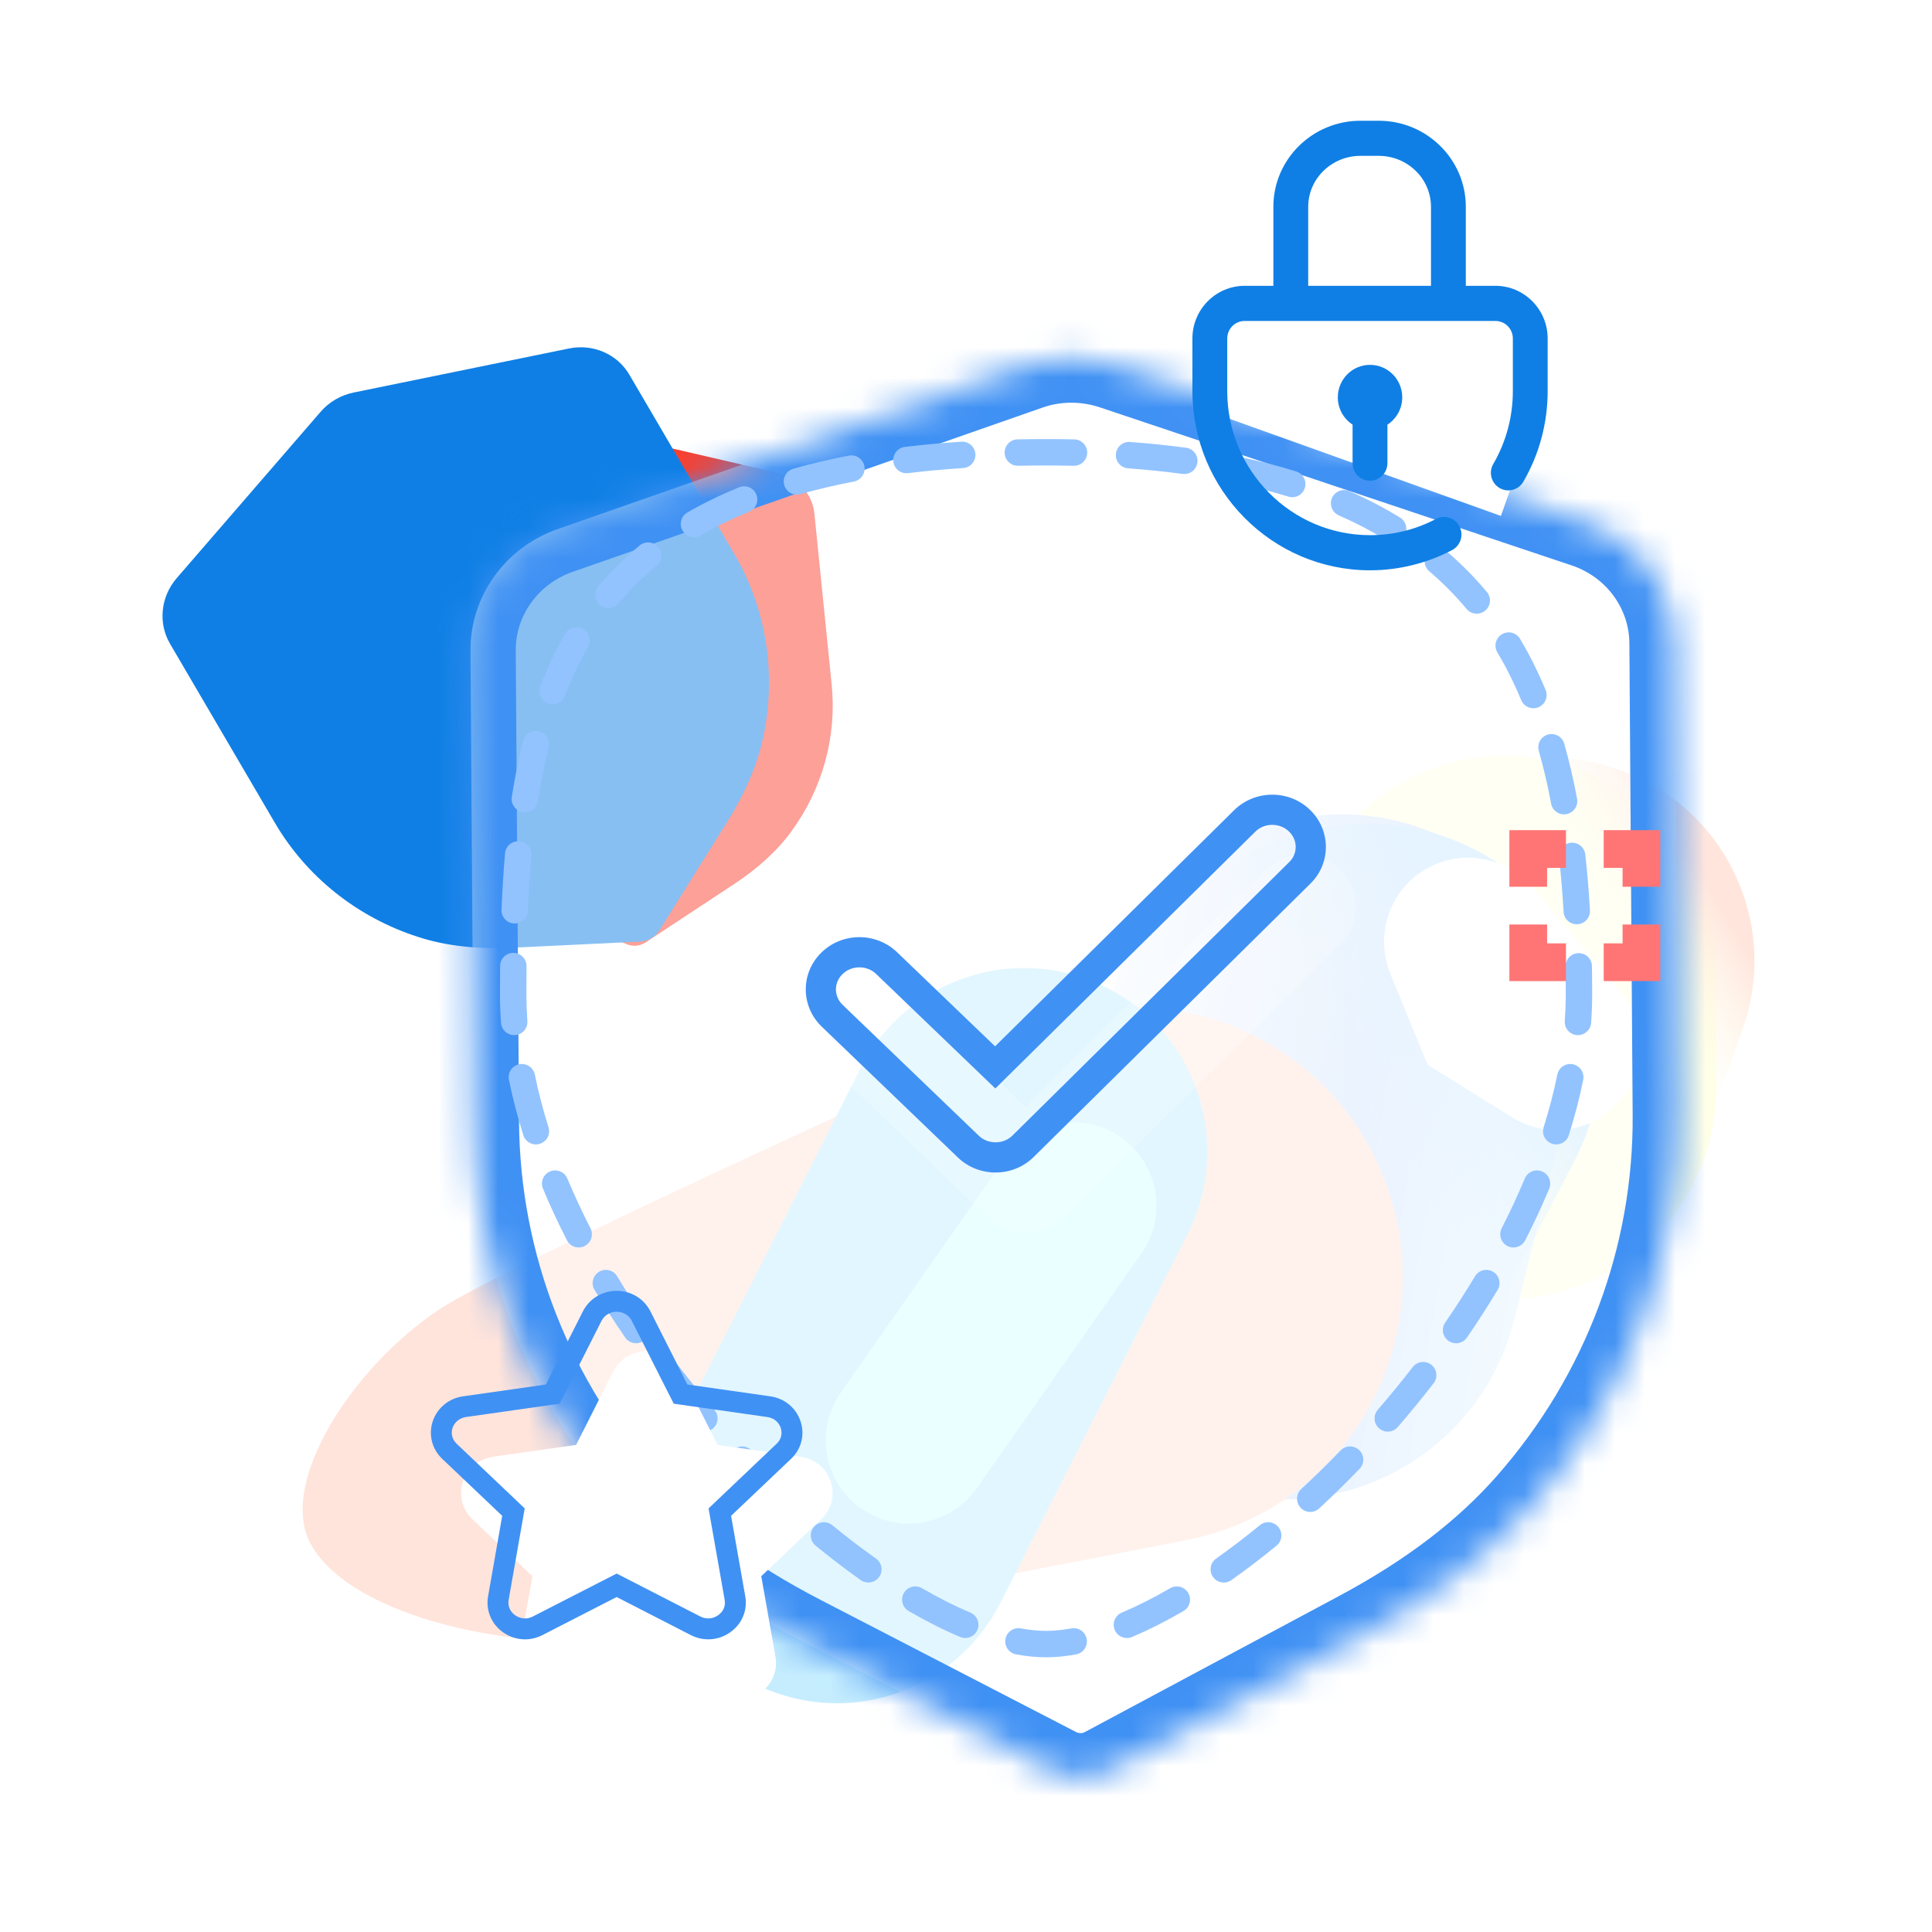 <svg width="64" height="64" viewBox="0 0 64 64" fill="none" xmlns="http://www.w3.org/2000/svg">
<g clip-path="url(#clip0_4964_75228)">
<g filter="url(#filter0_f_4964_75228)">
<g filter="url(#filter1_f_4964_75228)">
<path d="M42.852 32.036C42.852 28.17 45.986 25.036 49.852 25.036C53.718 25.036 56.852 28.17 56.852 32.036V36.036C56.852 39.902 53.718 43.036 49.852 43.036C45.986 43.036 42.852 39.902 42.852 36.036V32.036Z" fill="#FFFFE7"/>
</g>
<path d="M44.883 29.673C46.134 26.138 50.024 24.259 53.571 25.477C57.118 26.696 58.979 30.549 57.728 34.084L55.992 38.991C55.623 40.032 54.478 40.585 53.434 40.226L44.371 37.114C43.327 36.755 42.779 35.621 43.147 34.58L44.883 29.673Z" fill="url(#paint0_linear_4964_75228)"/>
<g filter="url(#filter2_f_4964_75228)">
<path d="M36.85 32.91C37.891 28.748 42.115 26.19 46.285 27.196C50.455 28.202 52.992 32.392 51.952 36.553L50.156 43.735C49.115 47.897 44.891 50.455 40.721 49.449C36.551 48.442 34.014 44.253 35.054 40.091L36.85 32.91Z" fill="url(#paint1_linear_4964_75228)"/>
</g>
<g style="mix-blend-mode:luminosity">
<path d="M38.294 31.531C40.259 27.73 44.955 26.197 48.784 28.107C52.613 30.017 54.124 34.647 52.159 38.448L48.713 45.114C46.748 48.915 42.051 50.448 38.223 48.538C34.394 46.628 32.883 41.998 34.848 38.197L38.294 31.531Z" fill="url(#paint2_linear_4964_75228)"/>
</g>
<g filter="url(#filter3_f_4964_75228)">
<path d="M46.835 29.071C48.009 28.078 49.766 28.224 50.76 29.398L53.683 32.852C54.676 34.025 54.53 35.781 53.357 36.773C52.435 37.553 51.115 37.65 50.09 37.012L47.291 35.272L46.056 32.251C45.6 31.134 45.914 29.85 46.835 29.071Z" fill="white"/>
</g>
</g>
<g filter="url(#filter4_f_4964_75228)">
<g filter="url(#filter5_f_4964_75228)">
<path d="M14.546 43.379C16.277 42.224 26.246 37.627 33.888 34.159C38.724 31.965 44.373 34.476 46.022 39.524C47.678 44.594 44.563 49.977 39.33 51.012C31.605 52.539 21.744 54.39 19.331 54.39C15.223 54.39 11.197 53.05 10.24 51.039C9.283 49.027 11.675 45.294 14.546 43.379Z" fill="#FFE4DB"/>
</g>
<g filter="url(#filter6_f_4964_75228)">
<path d="M28.51 35.388C30.027 32.398 33.681 31.206 36.671 32.724C39.66 34.243 40.853 37.899 39.336 40.889L33.138 53.099C31.621 56.089 27.967 57.282 24.977 55.763C21.988 54.244 20.795 50.589 22.312 47.599L28.51 35.388Z" fill="#C5EDFE"/>
</g>
<g filter="url(#filter7_f_4964_75228)">
<path d="M33.303 38.354C34.175 37.109 35.892 36.807 37.137 37.68C38.381 38.553 38.683 40.27 37.811 41.516L32.36 49.295C31.487 50.541 29.771 50.842 28.526 49.969C27.281 49.096 26.98 47.379 27.852 46.133L33.303 38.354Z" fill="#D4FFFF"/>
</g>
</g>
<path d="M21.087 31.326C20.981 31.336 20.872 31.322 20.772 31.282L17.533 29.983C16.614 29.614 15.88 29.172 15.289 28.632C13.995 27.451 13.187 25.855 13.014 24.135L12.442 18.476C12.376 17.823 12.745 17.197 13.357 16.916L18.843 14.412C19.168 14.26 19.544 14.223 19.897 14.306L25.77 15.668C26.427 15.819 26.913 16.361 26.978 17.013L27.55 22.676C27.724 24.393 27.252 26.117 26.221 27.533C25.749 28.182 25.118 28.761 24.294 29.303L21.386 31.219C21.296 31.279 21.193 31.315 21.087 31.326Z" fill="#F84031"/>
<path d="M21.571 31.081C21.459 31.146 21.333 31.185 21.203 31.191L16.996 31.394C15.802 31.451 14.775 31.335 13.855 31.039C11.843 30.393 10.153 29.048 9.1 27.248L5.632 21.325C5.232 20.642 5.321 19.769 5.853 19.152L10.615 13.648C10.896 13.318 11.29 13.088 11.72 13.002L18.848 11.544C19.645 11.38 20.45 11.73 20.849 12.413L24.32 18.34C25.372 20.137 25.72 22.267 25.3 24.338C25.108 25.288 24.706 26.24 24.074 27.249L21.846 30.814C21.777 30.925 21.682 31.016 21.571 31.081Z" fill="#0F7FE5"/>
<g filter="url(#filter8_biiii_4964_75228)">
<mask id="path-11-inside-1_4964_75228" fill="white">
<path d="M34.808 56.913C34.516 56.913 34.225 56.846 33.962 56.71L25.488 52.328C23.084 51.084 21.202 49.686 19.733 48.058C16.517 44.496 14.726 39.923 14.694 35.178L14.585 19.56C14.572 17.758 15.733 16.139 17.471 15.528L33.022 10.092C33.945 9.762 34.976 9.756 35.916 10.074L51.533 15.305C53.281 15.888 54.464 17.494 54.475 19.294L54.584 34.923C54.618 39.662 52.895 44.256 49.733 47.86C48.283 49.514 46.42 50.934 44.041 52.205L35.648 56.698C35.388 56.839 35.099 56.91 34.808 56.913Z"/>
</mask>
<path d="M34.808 56.913C34.516 56.913 34.225 56.846 33.962 56.71L25.488 52.328C23.084 51.084 21.202 49.686 19.733 48.058C16.517 44.496 14.726 39.923 14.694 35.178L14.585 19.56C14.572 17.758 15.733 16.139 17.471 15.528L33.022 10.092C33.945 9.762 34.976 9.756 35.916 10.074L51.533 15.305C53.281 15.888 54.464 17.494 54.475 19.294L54.584 34.923C54.618 39.662 52.895 44.256 49.733 47.86C48.283 49.514 46.42 50.934 44.041 52.205L35.648 56.698C35.388 56.839 35.099 56.91 34.808 56.913Z" fill="white" fill-opacity="0.5"/>
<path d="M33.962 56.71L34.651 55.378L34.651 55.378L33.962 56.71ZM25.488 52.328L24.799 53.66L24.799 53.661L25.488 52.328ZM19.733 48.058L20.847 47.053L20.846 47.053L19.733 48.058ZM14.694 35.178L16.194 35.168L16.194 35.167L14.694 35.178ZM14.585 19.56L16.085 19.55L16.085 19.549L14.585 19.56ZM17.471 15.528L16.976 14.113L16.974 14.113L17.471 15.528ZM33.022 10.092L33.517 11.508L33.528 11.504L33.022 10.092ZM35.916 10.074L35.436 11.495L35.44 11.496L35.916 10.074ZM51.533 15.305L51.057 16.728L51.059 16.728L51.533 15.305ZM54.475 19.294L52.975 19.303L52.975 19.304L54.475 19.294ZM54.584 34.923L53.084 34.934L53.084 34.934L54.584 34.923ZM49.733 47.86L50.861 48.85L50.861 48.849L49.733 47.86ZM44.041 52.205L43.334 50.882L43.333 50.883L44.041 52.205ZM35.648 56.698L34.94 55.375L34.934 55.379L35.648 56.698ZM34.807 55.413C34.743 55.413 34.69 55.398 34.651 55.378L33.273 58.043C33.76 58.294 34.289 58.413 34.809 58.413L34.807 55.413ZM34.651 55.378L26.177 50.996L24.799 53.661L33.273 58.043L34.651 55.378ZM26.178 50.996C23.898 49.816 22.171 48.521 20.847 47.053L18.619 49.063C20.233 50.852 22.27 52.351 24.799 53.66L26.178 50.996ZM20.846 47.053C17.873 43.76 16.223 39.54 16.194 35.168L13.194 35.188C13.228 40.306 15.161 45.233 18.62 49.063L20.846 47.053ZM16.194 35.167L16.085 19.55L13.085 19.571L13.194 35.189L16.194 35.167ZM16.085 19.549C16.076 18.409 16.814 17.349 17.968 16.944L16.974 14.113C14.652 14.929 13.067 17.106 13.085 19.571L16.085 19.549ZM17.966 16.945L33.517 11.508L32.527 8.676L16.976 14.113L17.966 16.945ZM33.528 11.504C34.127 11.29 34.809 11.284 35.436 11.495L36.396 8.653C35.142 8.229 33.764 8.233 32.516 8.68L33.528 11.504ZM35.44 11.496L51.057 16.728L52.009 13.883L36.392 8.652L35.44 11.496ZM51.059 16.728C52.216 17.114 52.968 18.164 52.975 19.303L55.975 19.285C55.96 16.823 54.346 14.662 52.007 13.882L51.059 16.728ZM52.975 19.304L53.084 34.934L56.084 34.913L55.974 19.283L52.975 19.304ZM53.084 34.934C53.116 39.3 51.528 43.539 48.605 46.871L50.861 48.849C54.262 44.972 56.121 40.023 56.084 34.913L53.084 34.934ZM48.606 46.871C47.298 48.362 45.589 49.678 43.334 50.882L44.747 53.529C47.25 52.191 49.267 50.666 50.861 48.85L48.606 46.871ZM43.333 50.883L34.94 55.375L36.356 58.02L44.748 53.528L43.333 50.883ZM34.934 55.379C34.896 55.399 34.849 55.412 34.795 55.413L34.821 58.413C35.349 58.408 35.88 58.278 36.362 58.017L34.934 55.379Z" fill="#4091F4" mask="url(#path-11-inside-1_4964_75228)"/>
</g>
<rect width="10.486" height="2.424" transform="matrix(0.942 0.337 -0.336 0.942 40.656 11.273)" fill="white"/>
<g filter="url(#filter9_biiii_4964_75228)">
<path d="M32.991 38.841C32.537 38.843 32.082 38.68 31.731 38.343L27.219 34.007C26.523 33.333 26.515 32.239 27.203 31.561C27.892 30.879 29.017 30.872 29.716 31.543L32.963 34.661L40.879 26.841C41.57 26.16 42.695 26.152 43.392 26.823C44.091 27.497 44.099 28.593 43.41 29.27L34.244 38.325C33.898 38.667 33.446 38.838 32.991 38.841Z" fill="white" fill-opacity="0.2"/>
</g>
<path fill-rule="evenodd" clip-rule="evenodd" d="M32.963 34.661L29.716 31.543C29.017 30.872 27.892 30.879 27.203 31.561C26.515 32.239 26.523 33.333 27.219 34.007L31.731 38.343C32.082 38.68 32.537 38.843 32.991 38.841C33.446 38.838 33.898 38.667 34.244 38.325L43.41 29.27C44.099 28.593 44.091 27.497 43.392 26.823C42.695 26.152 41.57 26.16 40.879 26.841L32.963 34.661ZM41.581 27.553C41.581 27.553 41.581 27.553 41.581 27.553L32.972 36.057L29.023 32.264C29.023 32.264 29.023 32.264 29.023 32.264C28.715 31.968 28.209 31.972 27.907 32.271L27.905 32.273C27.619 32.555 27.619 33.002 27.913 33.287C27.914 33.287 27.914 33.288 27.914 33.288L32.424 37.622C32.575 37.767 32.774 37.842 32.986 37.841C33.194 37.839 33.391 37.762 33.541 37.614L42.709 28.556C42.993 28.277 42.995 27.829 42.698 27.543C42.394 27.25 41.888 27.251 41.581 27.553Z" fill="#4091F4"/>
<g filter="url(#filter10_biii_4964_75228)">
<path fill-rule="evenodd" clip-rule="evenodd" d="M33.709 13.554C34.018 13.548 34.332 13.545 34.653 13.545C34.969 13.545 35.281 13.548 35.587 13.555C35.829 13.56 36.02 13.761 36.015 14.002C36.009 14.244 35.809 14.435 35.568 14.43C35.268 14.423 34.963 14.42 34.653 14.42C34.338 14.42 34.029 14.423 33.726 14.429C33.484 14.434 33.285 14.242 33.28 14C33.275 13.759 33.467 13.559 33.709 13.554ZM32.312 14.04C32.328 14.281 32.145 14.489 31.904 14.505C31.268 14.547 30.661 14.603 30.08 14.673C29.84 14.703 29.622 14.532 29.593 14.292C29.564 14.052 29.735 13.834 29.975 13.805C30.573 13.732 31.196 13.675 31.847 13.632C32.088 13.616 32.296 13.799 32.312 14.04ZM36.965 14.046C36.982 13.805 37.192 13.624 37.433 13.641C38.077 13.688 38.696 13.752 39.289 13.832C39.529 13.864 39.697 14.085 39.665 14.324C39.632 14.563 39.412 14.731 39.172 14.699C38.598 14.622 37.997 14.56 37.369 14.514C37.128 14.496 36.947 14.287 36.965 14.046ZM28.633 14.44C28.679 14.677 28.523 14.906 28.286 14.952C27.661 15.072 27.073 15.211 26.519 15.369C26.286 15.435 26.044 15.3 25.978 15.067C25.912 14.835 26.047 14.593 26.28 14.527C26.86 14.362 27.473 14.217 28.121 14.093C28.358 14.047 28.588 14.203 28.633 14.44ZM40.605 14.484C40.655 14.248 40.887 14.097 41.123 14.147C41.76 14.282 42.364 14.438 42.936 14.616C43.167 14.687 43.296 14.932 43.224 15.163C43.153 15.394 42.908 15.523 42.677 15.451C42.132 15.282 41.554 15.132 40.942 15.003C40.706 14.953 40.554 14.721 40.605 14.484ZM25.055 15.381C25.146 15.605 25.039 15.86 24.815 15.952C24.234 16.189 23.699 16.45 23.208 16.735C22.999 16.856 22.731 16.784 22.61 16.575C22.489 16.366 22.56 16.098 22.77 15.977C23.298 15.671 23.869 15.393 24.485 15.141C24.709 15.05 24.964 15.158 25.055 15.381ZM44.124 15.496C44.221 15.274 44.48 15.174 44.701 15.271C45.3 15.534 45.858 15.826 46.377 16.144C46.583 16.27 46.648 16.54 46.521 16.746C46.395 16.952 46.126 17.016 45.919 16.89C45.436 16.594 44.914 16.32 44.349 16.072C44.128 15.975 44.027 15.717 44.124 15.496ZM21.807 17.128C21.961 17.314 21.934 17.59 21.748 17.744C21.28 18.13 20.863 18.544 20.491 18.986C20.335 19.171 20.059 19.195 19.874 19.039C19.69 18.883 19.666 18.607 19.822 18.423C20.228 17.941 20.682 17.488 21.191 17.069C21.378 16.915 21.653 16.942 21.807 17.128ZM47.298 17.307C47.455 17.123 47.731 17.102 47.914 17.258C48.407 17.679 48.853 18.131 49.255 18.611C49.41 18.796 49.386 19.072 49.201 19.227C49.016 19.382 48.74 19.358 48.584 19.173C48.213 18.73 47.802 18.313 47.346 17.924C47.163 17.767 47.141 17.491 47.298 17.307ZM19.316 19.84C19.525 19.961 19.597 20.228 19.477 20.438C19.183 20.947 18.93 21.485 18.713 22.048C18.626 22.273 18.373 22.385 18.147 22.298C17.922 22.211 17.81 21.958 17.897 21.732C18.129 21.131 18.401 20.553 18.718 20.001C18.839 19.791 19.107 19.72 19.316 19.84ZM49.754 20.01C49.961 19.886 50.23 19.954 50.353 20.162C50.675 20.703 50.956 21.268 51.2 21.856C51.293 22.079 51.187 22.335 50.964 22.428C50.741 22.521 50.485 22.415 50.392 22.192C50.162 21.64 49.9 21.112 49.601 20.61C49.478 20.402 49.546 20.133 49.754 20.01ZM17.857 23.229C18.091 23.288 18.234 23.525 18.175 23.76C18.031 24.331 17.914 24.924 17.819 25.534C17.782 25.773 17.558 25.936 17.319 25.899C17.081 25.862 16.917 25.638 16.954 25.4C17.053 24.766 17.175 24.147 17.326 23.546C17.385 23.312 17.623 23.17 17.857 23.229ZM51.276 23.333C51.509 23.267 51.751 23.402 51.817 23.634C51.985 24.226 52.126 24.835 52.242 25.459C52.286 25.696 52.129 25.925 51.892 25.969C51.654 26.013 51.426 25.857 51.382 25.619C51.27 25.019 51.135 24.437 50.975 23.874C50.909 23.641 51.044 23.399 51.276 23.333ZM17.205 26.869C17.445 26.89 17.623 27.102 17.602 27.343C17.55 27.939 17.513 28.549 17.487 29.17C17.477 29.412 17.273 29.599 17.032 29.59C16.791 29.58 16.603 29.376 16.613 29.134C16.639 28.502 16.677 27.878 16.731 27.267C16.752 27.026 16.964 26.848 17.205 26.869ZM52.03 26.918C52.27 26.891 52.487 27.064 52.514 27.304C52.583 27.91 52.633 28.528 52.669 29.155C52.683 29.396 52.499 29.603 52.257 29.616C52.016 29.63 51.809 29.446 51.796 29.205C51.76 28.592 51.711 27.99 51.645 27.402C51.618 27.162 51.79 26.945 52.03 26.918ZM17.009 30.565C17.251 30.568 17.445 30.766 17.442 31.007C17.439 31.312 17.438 31.619 17.438 31.928C17.438 32.224 17.449 32.521 17.47 32.821C17.488 33.062 17.306 33.271 17.066 33.289C16.825 33.306 16.615 33.125 16.598 32.884C16.574 32.564 16.562 32.246 16.562 31.928C16.562 31.616 16.564 31.306 16.567 30.998C16.57 30.756 16.767 30.563 17.009 30.565ZM52.291 30.574C52.532 30.57 52.731 30.763 52.735 31.004C52.74 31.311 52.743 31.619 52.743 31.928C52.743 32.246 52.731 32.564 52.708 32.884C52.69 33.125 52.48 33.306 52.24 33.289C51.999 33.271 51.817 33.062 51.835 32.821C51.856 32.521 51.868 32.224 51.868 31.928C51.868 31.623 51.865 31.32 51.86 31.019C51.856 30.777 52.049 30.578 52.291 30.574ZM17.201 34.255C17.438 34.207 17.669 34.36 17.717 34.597C17.834 35.176 17.986 35.758 18.17 36.341C18.243 36.572 18.115 36.817 17.884 36.89C17.654 36.963 17.408 36.835 17.336 36.605C17.143 35.995 16.983 35.382 16.859 34.77C16.811 34.533 16.964 34.303 17.201 34.255ZM52.104 34.255C52.341 34.303 52.494 34.533 52.446 34.77C52.322 35.382 52.162 35.995 51.969 36.605C51.897 36.835 51.651 36.963 51.421 36.89C51.19 36.817 51.062 36.572 51.135 36.341C51.319 35.758 51.471 35.176 51.588 34.597C51.636 34.36 51.867 34.207 52.104 34.255ZM51.083 37.805C51.306 37.898 51.412 38.154 51.319 38.377C51.079 38.952 50.813 39.522 50.525 40.086C50.414 40.301 50.151 40.386 49.936 40.276C49.721 40.166 49.636 39.902 49.745 39.687C50.024 39.142 50.28 38.593 50.511 38.04C50.604 37.817 50.861 37.712 51.083 37.805ZM18.222 37.805C18.445 37.712 18.701 37.817 18.794 38.04C19.025 38.593 19.281 39.142 19.56 39.687C19.67 39.902 19.584 40.166 19.369 40.276C19.154 40.386 18.891 40.301 18.781 40.086C18.492 39.522 18.226 38.952 17.987 38.377C17.893 38.154 17.999 37.898 18.222 37.805ZM19.844 41.129C20.051 41.004 20.32 41.072 20.444 41.279C20.756 41.798 21.086 42.31 21.431 42.812C21.568 43.011 21.517 43.284 21.318 43.421C21.119 43.557 20.846 43.507 20.71 43.308C20.355 42.791 20.015 42.264 19.694 41.729C19.57 41.522 19.637 41.253 19.844 41.129ZM49.461 41.129C49.668 41.253 49.735 41.522 49.611 41.729C49.29 42.264 48.95 42.791 48.595 43.308C48.459 43.507 48.186 43.557 47.987 43.421C47.788 43.284 47.737 43.011 47.874 42.812C48.219 42.31 48.549 41.798 48.861 41.279C48.985 41.072 49.254 41.004 49.461 41.129ZM47.412 44.208C47.603 44.356 47.638 44.631 47.49 44.822C47.106 45.319 46.709 45.803 46.302 46.273C46.144 46.455 45.868 46.475 45.685 46.317C45.503 46.159 45.483 45.883 45.641 45.7C46.037 45.242 46.424 44.77 46.798 44.287C46.946 44.096 47.221 44.061 47.412 44.208ZM21.893 44.208C22.084 44.061 22.359 44.096 22.507 44.287C22.882 44.77 23.268 45.242 23.664 45.7C23.823 45.883 23.802 46.159 23.62 46.317C23.437 46.475 23.161 46.455 23.003 46.273C22.596 45.803 22.2 45.319 21.815 44.822C21.667 44.631 21.702 44.356 21.893 44.208ZM24.278 47.038C24.452 46.87 24.729 46.875 24.896 47.049C25.325 47.493 25.76 47.92 26.199 48.326C26.376 48.491 26.387 48.767 26.222 48.945C26.058 49.122 25.781 49.132 25.604 48.968C25.153 48.55 24.706 48.112 24.266 47.656C24.099 47.482 24.104 47.205 24.278 47.038ZM45.028 47.038C45.201 47.205 45.206 47.482 45.039 47.656C44.599 48.112 44.152 48.55 43.701 48.968C43.524 49.132 43.247 49.122 43.083 48.945C42.919 48.767 42.929 48.491 43.106 48.326C43.545 47.92 43.98 47.493 44.409 47.049C44.577 46.875 44.854 46.87 45.028 47.038ZM42.349 49.586C42.502 49.773 42.474 50.049 42.287 50.202C41.788 50.611 41.288 50.992 40.792 51.343C40.595 51.483 40.322 51.436 40.183 51.239C40.043 51.041 40.09 50.768 40.287 50.629C40.765 50.291 41.249 49.922 41.733 49.525C41.92 49.372 42.195 49.399 42.349 49.586ZM26.957 49.586C27.11 49.399 27.385 49.372 27.572 49.525C28.056 49.922 28.54 50.291 29.018 50.629C29.215 50.768 29.262 51.041 29.122 51.239C28.983 51.436 28.71 51.483 28.513 51.343C28.017 50.992 27.517 50.611 27.018 50.202C26.831 50.049 26.803 49.773 26.957 49.586ZM29.943 51.77C30.064 51.561 30.332 51.49 30.541 51.611C31.095 51.933 31.632 52.204 32.145 52.42C32.367 52.514 32.472 52.771 32.378 52.993C32.284 53.216 32.028 53.321 31.805 53.227C31.253 52.994 30.683 52.706 30.101 52.368C29.892 52.247 29.821 51.979 29.943 51.77ZM39.362 51.77C39.484 51.979 39.413 52.247 39.204 52.368C38.623 52.706 38.052 52.994 37.5 53.227C37.278 53.321 37.021 53.216 36.927 52.993C36.833 52.771 36.938 52.514 37.16 52.42C37.673 52.204 38.21 51.933 38.764 51.611C38.973 51.49 39.241 51.561 39.362 51.77ZM33.307 53.294C33.351 53.056 33.58 52.899 33.817 52.943C34.115 52.998 34.394 53.025 34.653 53.025C34.911 53.025 35.19 52.998 35.488 52.943C35.726 52.899 35.954 53.056 35.998 53.294C36.042 53.531 35.885 53.76 35.647 53.803C35.305 53.867 34.972 53.9 34.653 53.9C34.333 53.9 34 53.867 33.658 53.803C33.42 53.76 33.264 53.531 33.307 53.294Z" fill="#92C3FF"/>
</g>
<path fill-rule="evenodd" clip-rule="evenodd" d="M50 27.5H51.875V28.75H51.25V29.375H50V27.5ZM50 30.625V32.5H51.875V31.25H51.25V30.625H50ZM53.125 32.5H55V30.625H53.75V31.25H53.125V32.5ZM55 29.375V27.5H53.125V28.75H53.75V29.375H55Z" fill="#FF7575"/>
<path d="M49.538 9.468H48.557V6.85C48.557 5.278 47.263 4 45.673 4H45.067C43.476 4 42.182 5.278 42.182 6.85V9.468H41.231C40.276 9.468 39.5 10.251 39.5 11.213V12.958C39.5 16.23 42.14 18.892 45.384 18.892C46.33 18.892 47.27 18.66 48.103 18.222C48.385 18.073 48.495 17.722 48.347 17.437C48.2 17.152 47.852 17.042 47.569 17.19C46.891 17.547 46.155 17.728 45.384 17.728C42.776 17.728 40.654 15.588 40.654 12.958V11.213C40.654 10.892 40.913 10.632 41.231 10.632H49.538C49.856 10.632 50.115 10.892 50.115 11.213V12.958C50.115 13.807 49.891 14.641 49.467 15.369C49.306 15.646 49.398 16.002 49.673 16.165C49.947 16.328 50.301 16.235 50.462 15.958C50.99 15.052 51.268 14.014 51.268 12.958V11.213C51.268 10.251 50.492 9.468 49.538 9.468ZM43.336 6.85C43.336 5.92 44.113 5.163 45.067 5.163H45.673C46.627 5.163 47.403 5.92 47.403 6.85V9.468H43.336V6.85ZM44.806 15.343V14.066C44.512 13.875 44.317 13.541 44.317 13.162C44.317 12.568 44.795 12.086 45.384 12.086C45.974 12.086 46.451 12.568 46.451 13.162C46.451 13.542 46.255 13.876 45.96 14.068V15.343C45.96 15.665 45.702 15.925 45.383 15.925C45.065 15.925 44.806 15.665 44.806 15.343Z" fill="#0F7FE5"/>
<g filter="url(#filter11_biiii_4964_75228)">
<path d="M26.203 48.328L24.218 50.214L24.688 52.881C24.769 53.343 24.579 53.798 24.19 54.071C23.804 54.347 23.301 54.381 22.877 54.161L20.427 52.904L17.972 54.163C17.791 54.256 17.592 54.306 17.395 54.306C17.137 54.306 16.883 54.227 16.664 54.072C16.277 53.798 16.087 53.343 16.168 52.881L16.636 50.214L14.651 48.328C14.307 48.002 14.188 47.524 14.336 47.079C14.486 46.635 14.873 46.319 15.346 46.254L18.084 45.864L19.311 43.437C19.525 43.02 19.952 42.76 20.427 42.76H20.43C20.907 42.762 21.334 43.022 21.545 43.439L22.772 45.864L25.515 46.255C25.983 46.319 26.37 46.635 26.518 47.079C26.668 47.524 26.549 48.002 26.203 48.328Z" fill="white"/>
</g>
<path fill-rule="evenodd" clip-rule="evenodd" d="M25.729 47.823C25.878 47.683 25.925 47.487 25.862 47.3L25.862 47.298C25.799 47.111 25.635 46.971 25.421 46.942L25.417 46.941L22.318 46.499L20.927 43.751C20.837 43.573 20.652 43.454 20.429 43.453H20.427C20.209 43.453 20.021 43.57 19.928 43.752C19.927 43.752 19.927 43.753 19.927 43.753L18.538 46.499L15.441 46.94C15.221 46.971 15.056 47.112 14.992 47.299C14.93 47.488 14.978 47.684 15.127 47.825L15.127 47.825L17.382 49.968L16.849 53C16.816 53.193 16.891 53.384 17.064 53.507C17.166 53.578 17.28 53.613 17.395 53.613C17.477 53.613 17.567 53.592 17.656 53.547L17.657 53.546L20.427 52.126L23.195 53.546C23.391 53.648 23.616 53.63 23.787 53.507L23.79 53.505L23.793 53.504C23.965 53.383 24.04 53.194 24.006 53.001C24.006 53.001 24.006 53.001 24.006 53.001L23.472 49.968L25.729 47.823ZM24.688 52.881C24.769 53.343 24.579 53.798 24.19 54.071C23.804 54.347 23.301 54.381 22.877 54.161L20.427 52.904L17.972 54.163C17.791 54.256 17.592 54.306 17.395 54.306C17.137 54.306 16.883 54.227 16.664 54.072C16.277 53.798 16.087 53.343 16.168 52.881L16.636 50.214L14.651 48.328C14.307 48.002 14.188 47.524 14.336 47.079C14.486 46.635 14.873 46.319 15.346 46.254L18.084 45.864L19.311 43.437C19.525 43.02 19.952 42.76 20.427 42.76H20.43C20.907 42.762 21.334 43.022 21.545 43.439L22.772 45.864L25.515 46.255C25.983 46.319 26.37 46.635 26.518 47.079C26.668 47.524 26.549 48.002 26.203 48.328L24.218 50.214L24.688 52.881Z" fill="#4091F4"/>
</g>
<defs>
<filter id="filter0_f_4964_75228" x="27.289" y="19.272" width="36.711" height="36.724" filterUnits="userSpaceOnUse" color-interpolation-filters="sRGB">
<feFlood flood-opacity="0" result="BackgroundImageFix"/>
<feBlend mode="normal" in="SourceGraphic" in2="BackgroundImageFix" result="shape"/>
<feGaussianBlur stdDeviation="2" result="effect1_foregroundBlur_4964_75228"/>
</filter>
<filter id="filter1_f_4964_75228" x="34.852" y="17.036" width="30" height="34" filterUnits="userSpaceOnUse" color-interpolation-filters="sRGB">
<feFlood flood-opacity="0" result="BackgroundImageFix"/>
<feBlend mode="normal" in="SourceGraphic" in2="BackgroundImageFix" result="shape"/>
<feGaussianBlur stdDeviation="4" result="effect1_foregroundBlur_4964_75228"/>
</filter>
<filter id="filter2_f_4964_75228" x="28.82" y="20.977" width="29.367" height="34.69" filterUnits="userSpaceOnUse" color-interpolation-filters="sRGB">
<feFlood flood-opacity="0" result="BackgroundImageFix"/>
<feBlend mode="normal" in="SourceGraphic" in2="BackgroundImageFix" result="shape"/>
<feGaussianBlur stdDeviation="3" result="effect1_foregroundBlur_4964_75228"/>
</filter>
<filter id="filter3_f_4964_75228" x="44.852" y="27.412" width="10.492" height="11.02" filterUnits="userSpaceOnUse" color-interpolation-filters="sRGB">
<feFlood flood-opacity="0" result="BackgroundImageFix"/>
<feBlend mode="normal" in="SourceGraphic" in2="BackgroundImageFix" result="shape"/>
<feGaussianBlur stdDeviation="0.5" result="effect1_foregroundBlur_4964_75228"/>
</filter>
<filter id="filter4_f_4964_75228" x="-10.719" y="9.974" width="79.844" height="70.055" filterUnits="userSpaceOnUse" color-interpolation-filters="sRGB">
<feFlood flood-opacity="0" result="BackgroundImageFix"/>
<feBlend mode="normal" in="SourceGraphic" in2="BackgroundImageFix" result="shape"/>
<feGaussianBlur stdDeviation="10" result="effect1_foregroundBlur_4964_75228"/>
</filter>
<filter id="filter5_f_4964_75228" x="7.023" y="30.362" width="42.445" height="27.028" filterUnits="userSpaceOnUse" color-interpolation-filters="sRGB">
<feFlood flood-opacity="0" result="BackgroundImageFix"/>
<feBlend mode="normal" in="SourceGraphic" in2="BackgroundImageFix" result="shape"/>
<feGaussianBlur stdDeviation="1.5" result="effect1_foregroundBlur_4964_75228"/>
</filter>
<filter id="filter6_f_4964_75228" x="16.656" y="27.064" width="28.336" height="34.358" filterUnits="userSpaceOnUse" color-interpolation-filters="sRGB">
<feFlood flood-opacity="0" result="BackgroundImageFix"/>
<feBlend mode="normal" in="SourceGraphic" in2="BackgroundImageFix" result="shape"/>
<feGaussianBlur stdDeviation="2.5" result="effect1_foregroundBlur_4964_75228"/>
</filter>
<filter id="filter7_f_4964_75228" x="25.352" y="35.181" width="14.961" height="17.288" filterUnits="userSpaceOnUse" color-interpolation-filters="sRGB">
<feFlood flood-opacity="0" result="BackgroundImageFix"/>
<feBlend mode="normal" in="SourceGraphic" in2="BackgroundImageFix" result="shape"/>
<feGaussianBlur stdDeviation="1" result="effect1_foregroundBlur_4964_75228"/>
</filter>
<filter id="filter8_biiii_4964_75228" x="-5.414" y="-10.16" width="80" height="87.073" filterUnits="userSpaceOnUse" color-interpolation-filters="sRGB">
<feFlood flood-opacity="0" result="BackgroundImageFix"/>
<feGaussianBlur in="BackgroundImageFix" stdDeviation="10"/>
<feComposite in2="SourceAlpha" operator="in" result="effect1_backgroundBlur_4964_75228"/>
<feBlend mode="normal" in="SourceGraphic" in2="effect1_backgroundBlur_4964_75228" result="shape"/>
<feColorMatrix in="SourceAlpha" type="matrix" values="0 0 0 0 0 0 0 0 0 0 0 0 0 0 0 0 0 0 127 0" result="hardAlpha"/>
<feOffset dy="1"/>
<feGaussianBlur stdDeviation="2"/>
<feComposite in2="hardAlpha" operator="arithmetic" k2="-1" k3="1"/>
<feColorMatrix type="matrix" values="0 0 0 0 1 0 0 0 0 1 0 0 0 0 1 0 0 0 0.3 0"/>
<feBlend mode="normal" in2="shape" result="effect2_innerShadow_4964_75228"/>
<feColorMatrix in="SourceAlpha" type="matrix" values="0 0 0 0 0 0 0 0 0 0 0 0 0 0 0 0 0 0 127 0" result="hardAlpha"/>
<feOffset dy="-1"/>
<feGaussianBlur stdDeviation="2"/>
<feComposite in2="hardAlpha" operator="arithmetic" k2="-1" k3="1"/>
<feColorMatrix type="matrix" values="0 0 0 0 1 0 0 0 0 1 0 0 0 0 1 0 0 0 0.5 0"/>
<feBlend mode="normal" in2="effect2_innerShadow_4964_75228" result="effect3_innerShadow_4964_75228"/>
<feColorMatrix in="SourceAlpha" type="matrix" values="0 0 0 0 0 0 0 0 0 0 0 0 0 0 0 0 0 0 127 0" result="hardAlpha"/>
<feOffset dy="1"/>
<feGaussianBlur stdDeviation="22"/>
<feComposite in2="hardAlpha" operator="arithmetic" k2="-1" k3="1"/>
<feColorMatrix type="matrix" values="0 0 0 0 1 0 0 0 0 1 0 0 0 0 1 0 0 0 0.45 0"/>
<feBlend mode="normal" in2="effect3_innerShadow_4964_75228" result="effect4_innerShadow_4964_75228"/>
<feColorMatrix in="SourceAlpha" type="matrix" values="0 0 0 0 0 0 0 0 0 0 0 0 0 0 0 0 0 0 127 0" result="hardAlpha"/>
<feOffset dx="1" dy="1"/>
<feGaussianBlur stdDeviation="1"/>
<feComposite in2="hardAlpha" operator="arithmetic" k2="-1" k3="1"/>
<feColorMatrix type="matrix" values="0 0 0 0 1 0 0 0 0 1 0 0 0 0 1 0 0 0 1 0"/>
<feBlend mode="normal" in2="effect4_innerShadow_4964_75228" result="effect5_innerShadow_4964_75228"/>
</filter>
<filter id="filter9_biiii_4964_75228" x="22.695" y="22.325" width="25.227" height="20.516" filterUnits="userSpaceOnUse" color-interpolation-filters="sRGB">
<feFlood flood-opacity="0" result="BackgroundImageFix"/>
<feGaussianBlur in="BackgroundImageFix" stdDeviation="2"/>
<feComposite in2="SourceAlpha" operator="in" result="effect1_backgroundBlur_4964_75228"/>
<feBlend mode="normal" in="SourceGraphic" in2="effect1_backgroundBlur_4964_75228" result="shape"/>
<feColorMatrix in="SourceAlpha" type="matrix" values="0 0 0 0 0 0 0 0 0 0 0 0 0 0 0 0 0 0 127 0" result="hardAlpha"/>
<feOffset dy="1"/>
<feGaussianBlur stdDeviation="2"/>
<feComposite in2="hardAlpha" operator="arithmetic" k2="-1" k3="1"/>
<feColorMatrix type="matrix" values="0 0 0 0 1 0 0 0 0 1 0 0 0 0 1 0 0 0 0.3 0"/>
<feBlend mode="normal" in2="shape" result="effect2_innerShadow_4964_75228"/>
<feColorMatrix in="SourceAlpha" type="matrix" values="0 0 0 0 0 0 0 0 0 0 0 0 0 0 0 0 0 0 127 0" result="hardAlpha"/>
<feOffset dy="-1"/>
<feGaussianBlur stdDeviation="2"/>
<feComposite in2="hardAlpha" operator="arithmetic" k2="-1" k3="1"/>
<feColorMatrix type="matrix" values="0 0 0 0 1 0 0 0 0 1 0 0 0 0 1 0 0 0 0.5 0"/>
<feBlend mode="normal" in2="effect2_innerShadow_4964_75228" result="effect3_innerShadow_4964_75228"/>
<feColorMatrix in="SourceAlpha" type="matrix" values="0 0 0 0 0 0 0 0 0 0 0 0 0 0 0 0 0 0 127 0" result="hardAlpha"/>
<feOffset dy="1"/>
<feGaussianBlur stdDeviation="22"/>
<feComposite in2="hardAlpha" operator="arithmetic" k2="-1" k3="1"/>
<feColorMatrix type="matrix" values="0 0 0 0 1 0 0 0 0 1 0 0 0 0 1 0 0 0 0.45 0"/>
<feBlend mode="normal" in2="effect3_innerShadow_4964_75228" result="effect4_innerShadow_4964_75228"/>
<feColorMatrix in="SourceAlpha" type="matrix" values="0 0 0 0 0 0 0 0 0 0 0 0 0 0 0 0 0 0 127 0" result="hardAlpha"/>
<feOffset dx="1" dy="1"/>
<feGaussianBlur stdDeviation="1"/>
<feComposite in2="hardAlpha" operator="arithmetic" k2="-1" k3="1"/>
<feColorMatrix type="matrix" values="0 0 0 0 1 0 0 0 0 1 0 0 0 0 1 0 0 0 1 0"/>
<feBlend mode="normal" in2="effect4_innerShadow_4964_75228" result="effect5_innerShadow_4964_75228"/>
</filter>
<filter id="filter10_biii_4964_75228" x="12.562" y="9.545" width="44.18" height="48.355" filterUnits="userSpaceOnUse" color-interpolation-filters="sRGB">
<feFlood flood-opacity="0" result="BackgroundImageFix"/>
<feGaussianBlur in="BackgroundImageFix" stdDeviation="2"/>
<feComposite in2="SourceAlpha" operator="in" result="effect1_backgroundBlur_4964_75228"/>
<feBlend mode="normal" in="SourceGraphic" in2="effect1_backgroundBlur_4964_75228" result="shape"/>
<feColorMatrix in="SourceAlpha" type="matrix" values="0 0 0 0 0 0 0 0 0 0 0 0 0 0 0 0 0 0 127 0" result="hardAlpha"/>
<feOffset dy="1"/>
<feGaussianBlur stdDeviation="2"/>
<feComposite in2="hardAlpha" operator="arithmetic" k2="-1" k3="1"/>
<feColorMatrix type="matrix" values="0 0 0 0 1 0 0 0 0 1 0 0 0 0 1 0 0 0 0.3 0"/>
<feBlend mode="normal" in2="shape" result="effect2_innerShadow_4964_75228"/>
<feColorMatrix in="SourceAlpha" type="matrix" values="0 0 0 0 0 0 0 0 0 0 0 0 0 0 0 0 0 0 127 0" result="hardAlpha"/>
<feOffset dy="-1"/>
<feGaussianBlur stdDeviation="2"/>
<feComposite in2="hardAlpha" operator="arithmetic" k2="-1" k3="1"/>
<feColorMatrix type="matrix" values="0 0 0 0 1 0 0 0 0 1 0 0 0 0 1 0 0 0 0.5 0"/>
<feBlend mode="normal" in2="effect2_innerShadow_4964_75228" result="effect3_innerShadow_4964_75228"/>
<feColorMatrix in="SourceAlpha" type="matrix" values="0 0 0 0 0 0 0 0 0 0 0 0 0 0 0 0 0 0 127 0" result="hardAlpha"/>
<feOffset dy="1"/>
<feGaussianBlur stdDeviation="0.5"/>
<feComposite in2="hardAlpha" operator="arithmetic" k2="-1" k3="1"/>
<feColorMatrix type="matrix" values="0 0 0 0 1 0 0 0 0 1 0 0 0 0 1 0 0 0 0.95 0"/>
<feBlend mode="normal" in2="effect3_innerShadow_4964_75228" result="effect4_innerShadow_4964_75228"/>
</filter>
<filter id="filter11_biiii_4964_75228" x="10.273" y="38.76" width="20.305" height="19.545" filterUnits="userSpaceOnUse" color-interpolation-filters="sRGB">
<feFlood flood-opacity="0" result="BackgroundImageFix"/>
<feGaussianBlur in="BackgroundImageFix" stdDeviation="2"/>
<feComposite in2="SourceAlpha" operator="in" result="effect1_backgroundBlur_4964_75228"/>
<feBlend mode="normal" in="SourceGraphic" in2="effect1_backgroundBlur_4964_75228" result="shape"/>
<feColorMatrix in="SourceAlpha" type="matrix" values="0 0 0 0 0 0 0 0 0 0 0 0 0 0 0 0 0 0 127 0" result="hardAlpha"/>
<feOffset dy="1"/>
<feGaussianBlur stdDeviation="2"/>
<feComposite in2="hardAlpha" operator="arithmetic" k2="-1" k3="1"/>
<feColorMatrix type="matrix" values="0 0 0 0 1 0 0 0 0 1 0 0 0 0 1 0 0 0 0.3 0"/>
<feBlend mode="normal" in2="shape" result="effect2_innerShadow_4964_75228"/>
<feColorMatrix in="SourceAlpha" type="matrix" values="0 0 0 0 0 0 0 0 0 0 0 0 0 0 0 0 0 0 127 0" result="hardAlpha"/>
<feOffset dy="-1"/>
<feGaussianBlur stdDeviation="2"/>
<feComposite in2="hardAlpha" operator="arithmetic" k2="-1" k3="1"/>
<feColorMatrix type="matrix" values="0 0 0 0 1 0 0 0 0 1 0 0 0 0 1 0 0 0 0.5 0"/>
<feBlend mode="normal" in2="effect2_innerShadow_4964_75228" result="effect3_innerShadow_4964_75228"/>
<feColorMatrix in="SourceAlpha" type="matrix" values="0 0 0 0 0 0 0 0 0 0 0 0 0 0 0 0 0 0 127 0" result="hardAlpha"/>
<feOffset dy="1"/>
<feGaussianBlur stdDeviation="22"/>
<feComposite in2="hardAlpha" operator="arithmetic" k2="-1" k3="1"/>
<feColorMatrix type="matrix" values="0 0 0 0 1 0 0 0 0 1 0 0 0 0 1 0 0 0 0.45 0"/>
<feBlend mode="normal" in2="effect3_innerShadow_4964_75228" result="effect4_innerShadow_4964_75228"/>
<feColorMatrix in="SourceAlpha" type="matrix" values="0 0 0 0 0 0 0 0 0 0 0 0 0 0 0 0 0 0 127 0" result="hardAlpha"/>
<feOffset dx="1" dy="1"/>
<feGaussianBlur stdDeviation="1"/>
<feComposite in2="hardAlpha" operator="arithmetic" k2="-1" k3="1"/>
<feColorMatrix type="matrix" values="0 0 0 0 1 0 0 0 0 1 0 0 0 0 1 0 0 0 1 0"/>
<feBlend mode="normal" in2="effect4_innerShadow_4964_75228" result="effect5_innerShadow_4964_75228"/>
</filter>
<linearGradient id="paint0_linear_4964_75228" x1="58.303" y1="27.103" x2="34.742" y2="41.134" gradientUnits="userSpaceOnUse">
<stop offset="0.094" stop-color="#FFE5DC"/>
<stop offset="0.231" stop-color="#FFFFE7" stop-opacity="0"/>
</linearGradient>
<linearGradient id="paint1_linear_4964_75228" x1="52.561" y1="34.117" x2="33.826" y2="30.96" gradientUnits="userSpaceOnUse">
<stop stop-color="#E6F6FF"/>
<stop offset="0.361" stop-color="#D5E6FF"/>
<stop offset="0.977" stop-color="#D5E6FF" stop-opacity="0"/>
</linearGradient>
<linearGradient id="paint2_linear_4964_75228" x1="53.268" y1="37.127" x2="34.928" y2="48.156" gradientUnits="userSpaceOnUse">
<stop offset="0.015" stop-color="#CAE9FF"/>
<stop offset="0.312" stop-color="#D5EBFF" stop-opacity="0"/>
</linearGradient>
<clipPath id="clip0_4964_75228">
<rect width="64" height="64" fill="white"/>
</clipPath>
</defs>
</svg>
